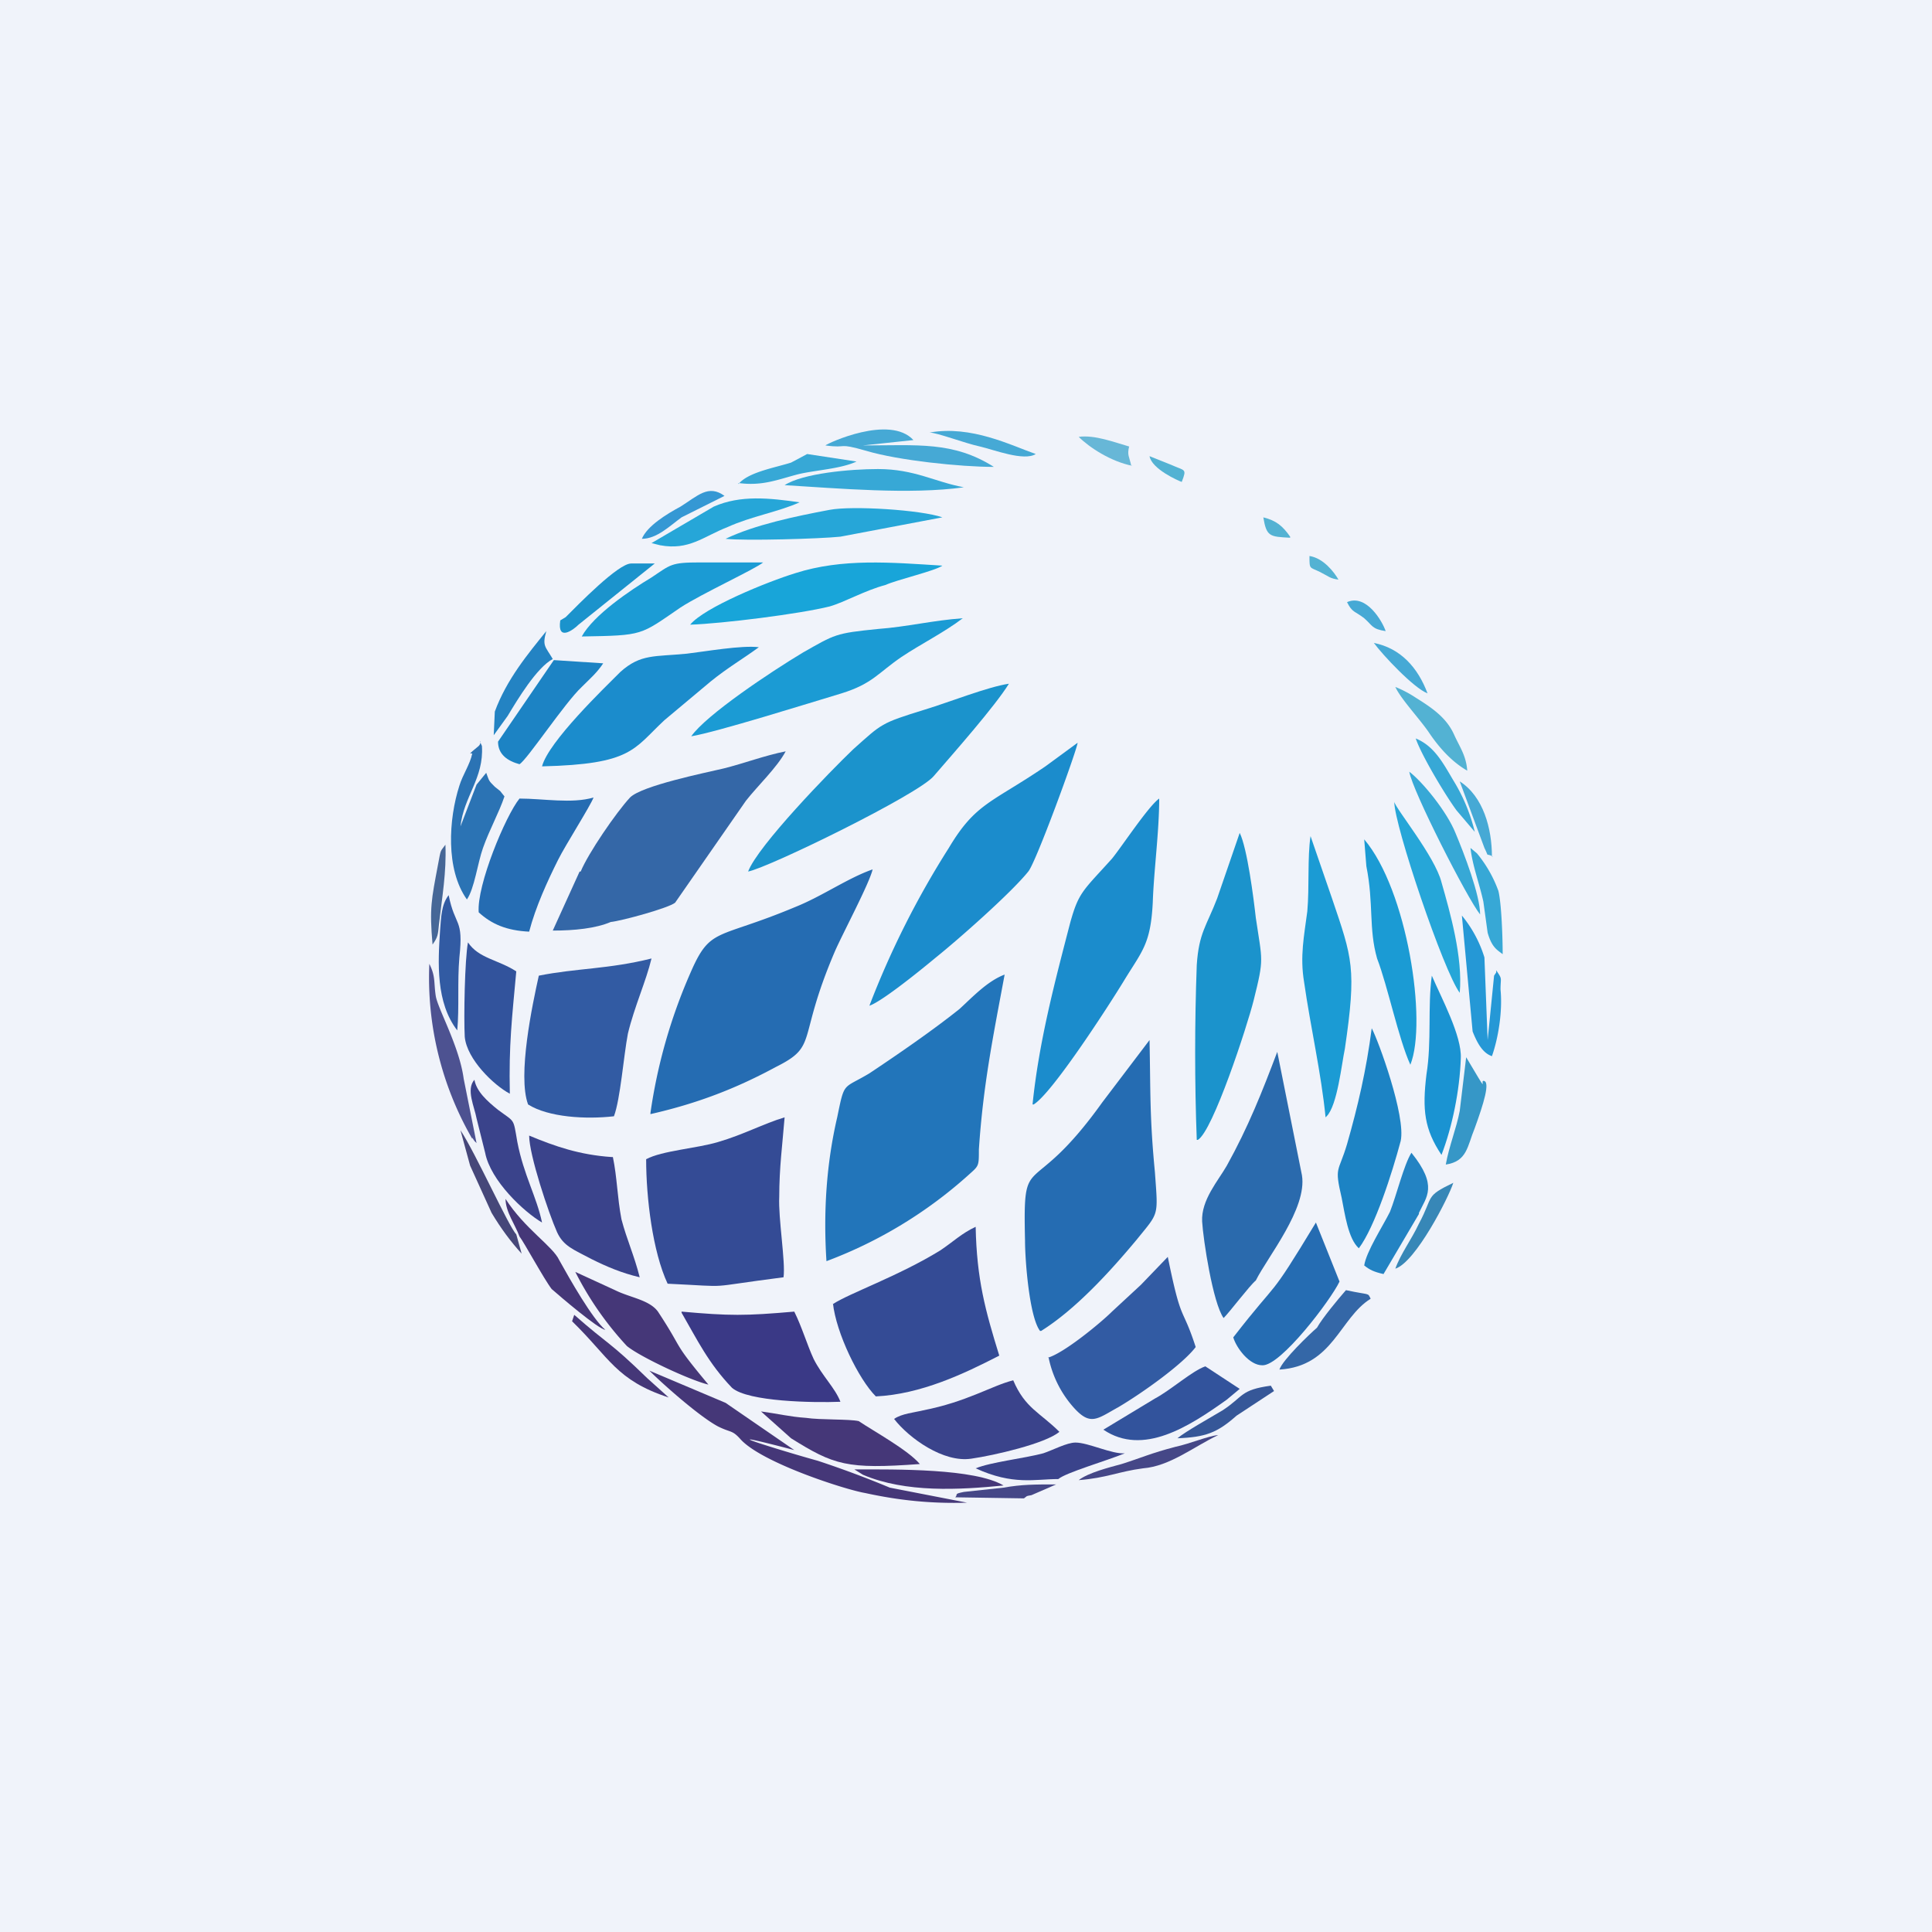 <!-- by TradingView --><svg width="18" height="18" viewBox="0 0 18 18" xmlns="http://www.w3.org/2000/svg"><path fill="#F0F3FA" d="M0 0h18v18H0z"/><path d="M6.06 10.38c.44-.1.8-.24 1.17-.44.4-.2.19-.24.55-1.08.08-.18.32-.63.35-.76-.23.08-.47.25-.72.35-.74.31-.79.18-.98.62a5 5 0 0 0-.37 1.3ZM9.7 12.4c.32-.2.64-.55.89-.85.21-.26.2-.21.17-.63-.05-.52-.04-.75-.05-1.23l-.44.58c-.68.95-.74.41-.72 1.29 0 .18.04.71.14.84Z" fill="#256CB2"/><path d="M7.3 11.9c.02-.14-.05-.55-.04-.75 0-.27.03-.49.05-.74-.2.06-.38.16-.62.23-.2.06-.52.08-.67.16 0 .36.06.86.2 1.16.64.03.3.04 1.08-.06ZM7.76 12.14c.03.28.24.71.4.87.42-.02.82-.21 1.15-.38-.13-.42-.21-.71-.22-1.2-.13.06-.21.14-.33.22-.39.24-.85.4-1 .5Z" fill="#344B95"/><path d="M8.1 9.37c.12-.04.5-.35.62-.45.2-.16.7-.6.86-.8.07-.08.45-1.12.46-1.2l-.3.22c-.5.34-.65.34-.9.76a8.23 8.23 0 0 0-.74 1.47ZM9.63 10.29c.17-.1.7-.92.84-1.15.17-.28.25-.34.27-.73.01-.3.06-.66.06-.97-.1.07-.35.45-.44.56-.27.3-.31.31-.39.6-.14.54-.29 1.1-.35 1.69Z" fill="#1B8CCC"/><path d="M5.02 9.09c-.06.27-.2.93-.1 1.2.19.12.54.14.8.11.06-.16.09-.56.13-.77.06-.25.17-.49.22-.7-.4.1-.7.09-1.05.16Z" fill="#325BA3"/><path d="M6.97 8.12c.2-.04 1.59-.72 1.73-.89.19-.22.57-.65.7-.86-.2.03-.55.17-.78.24-.42.13-.4.13-.67.37-.21.2-.89.9-.98 1.14Z" fill="#1B93CC"/><path d="M9.77 12.65a1 1 0 0 0 .23.46c.16.18.22.11.42 0 .22-.13.6-.4.72-.56-.13-.4-.13-.2-.26-.84l-.25.26-.27.25c-.1.1-.45.39-.6.43Z" fill="#325BA3"/><path d="M11.16 10.62c.14-.08.46-1.06.52-1.3.1-.4.08-.36.02-.77-.02-.18-.08-.65-.15-.79l-.21.61c-.1.26-.17.32-.19.62-.02.54-.02 1.1 0 1.63Z" fill="#1B93CC"/><path d="M5.05 7.14c.84-.02.85-.16 1.14-.43l.43-.36c.16-.13.3-.21.45-.32-.16-.02-.5.04-.67.06-.3.03-.43 0-.62.17-.15.15-.67.65-.73.88Z" fill="#1B8CCC"/><path d="M6.44 6.86c.24-.04 1.1-.31 1.4-.4.29-.09.34-.19.56-.34.18-.12.4-.23.57-.36-.28.02-.52.08-.79.1-.4.04-.4.05-.7.22-.3.18-.9.58-1.04.78Z" fill="#1B9BD4"/><path d="M6.35 12.23c.15.26.25.47.47.7.15.13.76.14 1.01.13-.05-.13-.17-.24-.25-.4-.06-.13-.11-.3-.18-.44-.46.04-.6.04-1.05 0Z" fill="#3A3986"/><path d="M4.84 7.44c-.13.16-.4.81-.38 1.06.12.11.26.17.47.18.06-.23.17-.47.27-.67.07-.14.3-.5.33-.58-.2.06-.47.01-.69.01Z" fill="#256CB2"/><path d="M5.7 10.78c-.3-.02-.53-.1-.77-.2 0 .18.18.72.26.9.06.13.15.16.32.25.14.07.28.13.45.17-.05-.2-.12-.35-.17-.54-.04-.21-.04-.39-.08-.58Z" fill="#3A438B"/><path d="M12.36 10.4c.1-.1.14-.49.17-.63.11-.75.07-.84-.12-1.4l-.2-.58c-.03.2-.01.47-.03.7-.03.23-.07.42-.03.66.06.42.16.85.2 1.26Z" fill="#1B9BD4"/><path d="M12.66 11.63c.15-.2.31-.7.39-1 .05-.23-.21-.94-.27-1.05-.05.39-.13.73-.23 1.08-.08.27-.12.2-.05.5.03.15.06.38.16.47Z" fill="#1C83C4"/><path d="M8.33 13.22c.14.18.46.41.72.37.21-.03.69-.14.82-.25-.18-.18-.32-.22-.43-.48-.2.05-.43.2-.84.28-.08.02-.2.03-.27.08Z" fill="#3A438B"/><path d="M9.36 9.08c-.16.06-.3.21-.42.32-.25.2-.57.42-.84.6-.25.15-.23.07-.3.41-.1.43-.13.88-.1 1.34a4.16 4.16 0 0 0 1.32-.8c.1-.09.1-.08.1-.24.04-.6.13-1.04.24-1.63Z" fill="#2275BA"/><path d="M11.49 12.46c.03.1.15.26.27.26.17.01.64-.61.72-.78l-.22-.55c-.46.76-.32.49-.77 1.07Z" fill="#256CB2"/><path d="M6.43 5.82c.3-.01 1.02-.1 1.3-.17.14-.04.33-.15.52-.2.11-.05.46-.13.53-.18-.48-.03-.93-.07-1.37.07-.26.08-.85.32-.98.48Z" fill="#18A5D9"/><path d="M4.75 10.19c-.01-.46.02-.7.06-1.14-.17-.11-.35-.12-.45-.27-.03.16-.04.7-.03.88.02.21.27.45.42.53Z" fill="#32539C"/><path d="M5.42 5.93c.58-.01.54-.01.92-.27.2-.13.7-.36.77-.42h-.59c-.27 0-.27.02-.45.14-.2.12-.54.35-.65.55ZM13.14 9.92c.16-.4-.03-1.63-.43-2.1l.02.25c.07.35.02.58.1.86.1.26.2.75.31.99Z" fill="#1B9BD4"/><path d="M6.05 12.77c.13.13.47.43.64.52.12.06.13.03.21.12.2.22.98.47 1.16.5.32.07.62.1.95.09l-.72-.14a9.36 9.36 0 0 0-.67-.25c-.36-.1-1.1-.33-.22-.1l-.64-.44-.71-.3ZM5.36 11.85a3 3 0 0 0 .48.69c.12.1.59.32.76.36-.35-.42-.22-.3-.47-.68-.08-.11-.26-.13-.4-.2l-.37-.17Z" fill="#453778"/><path d="M10.28 13.32c.37.25.8-.03 1.15-.28l.12-.1-.32-.21c-.12.04-.32.22-.47.3l-.48.29Z" fill="#32539C"/><path d="M7.37 13.4c.4.25.52.29 1.2.24-.11-.13-.42-.3-.57-.4-.09-.02-.36-.01-.49-.03-.15-.01-.27-.04-.42-.06l.28.25Z" fill="#453778"/><path d="M4.64 6.91c0 .12.09.18.2.21.07-.04.42-.57.58-.72.08-.08.14-.13.2-.22l-.46-.03-.52.76Z" fill="#1C83C4"/><path d="M4.4 7.02c-.02.1-.09.2-.12.3-.1.31-.13.78.07 1.06.07-.1.1-.34.15-.48.06-.17.15-.33.2-.48l-.04-.05-.05-.04c-.06-.06-.05-.05-.08-.13l-.09.11-.05.13-.1.26c.03-.28.22-.45.2-.75-.04-.08.01-.04-.03 0L4.4 7l-.02.02Z" fill="#2B73B4"/><path d="M13.43 10.76c.1-.26.17-.6.18-.9.01-.21-.18-.56-.27-.77-.04.29 0 .61-.05.92-.04.33-.02.51.14.75Z" fill="#1A93D2"/><path d="M6.76 5.02c.18.02.88 0 1.07-.02l.95-.18c-.2-.07-.84-.11-1.05-.07-.32.06-.7.14-.97.27Z" fill="#26A6D8"/><path d="M4.52 10.74c.05.26.36.55.53.65-.05-.24-.17-.44-.23-.75-.04-.23-.02-.18-.18-.3-.1-.08-.2-.17-.22-.28-.08.09 0 .25.02.36l.08.32Z" fill="#3A438B"/><path d="M13.6 9.25c.03-.33-.09-.75-.17-1.03-.06-.24-.43-.69-.44-.75 0 .22.46 1.58.61 1.78Z" fill="#26A6D8"/><path d="M13.22 11.3c.07-.15.18-.25-.07-.56-.07.11-.14.4-.2.55-.07.14-.22.37-.24.5.05.04.09.06.18.08l.33-.56Z" fill="#2383C3"/><path d="M9.86 13.78c.07-.06.45-.17.62-.24-.12.01-.34-.1-.46-.1-.08 0-.21.07-.3.1-.19.05-.48.08-.63.14.35.16.55.1.77.1Z" fill="#3A438B"/><path d="M13.98 9.22c0-.12.02-.09-.04-.18v.02l-.02.03-.06.6-.03-.77a1.14 1.14 0 0 0-.21-.39l.1 1.08c.04.1.09.2.18.23.06-.17.1-.42.08-.62Z" fill="#2598D6"/><path d="m6.07 5.06.08.02c.27.05.4-.08.63-.17.22-.1.47-.14.67-.23-.28-.04-.55-.07-.8.04l-.58.34Z" fill="#26A6D8"/><path d="M7.31 4.52c.5.03 1.17.09 1.67.02-.27-.05-.46-.17-.8-.17-.26 0-.7.04-.87.15Z" fill="#37A8D6"/><path d="M7.69 4.15c.22.03.1-.03.38.05.3.09.88.15 1.19.15-.38-.24-.71-.2-1.22-.2l.47-.05c-.22-.24-.8.03-.82.05Z" fill="#46A9D5"/><path d="M4.84 11.52c.04.05.23.4.3.49.08.07.43.37.5.38-.12-.1-.33-.47-.43-.65-.06-.13-.32-.29-.5-.57 0 .12.09.24.13.35Z" fill="#453778"/><path d="m4.4 10.6.02.03.02.02-.12-.6c-.04-.3-.24-.65-.26-.77-.02-.13 0-.18-.06-.3a3 3 0 0 0 .4 1.63Z" fill="#4D5291"/><path d="M4.26 9.6c.02-.21 0-.45.02-.68.04-.37-.04-.28-.1-.58-.07.09-.07.21-.08.33-.02.3-.04.67.16.93Z" fill="#325BA3"/><path d="M13.79 8.52c0-.18-.15-.57-.23-.76-.08-.2-.31-.48-.43-.57.03.18.54 1.18.66 1.33Z" fill="#37A8D6"/><path d="m7.96 13.69.08.05c.4.17.9.14 1.31.1-.27-.16-1-.15-1.39-.15Z" fill="#453778"/><path d="M13.47 10.85c.2-.03.2-.17.27-.34.08-.22.15-.44.08-.44-.03 0 .06.15-.16-.22l-.06.5c-.03.16-.1.33-.13.5Z" fill="#3697C7"/><path d="M5.22 5.78c-.03.2.12.09.17.04l.71-.57h-.22c-.12 0-.49.38-.61.5l-.05.03Z" fill="#1B93CC"/><path d="m4.61 6.63-.01.22.13-.18c.09-.15.27-.45.42-.53-.07-.12-.1-.12-.06-.26-.17.21-.37.45-.48.75Z" fill="#2383C3"/><path d="M13.67 7.18c-.01-.14-.07-.22-.12-.33-.07-.16-.2-.25-.36-.35a1.08 1.08 0 0 0-.19-.1c.05.11.22.29.31.42.1.15.22.28.36.36Z" fill="#53B2D3"/><path d="M14 8.88c0-.13-.01-.46-.04-.58a1.18 1.18 0 0 0-.2-.35l-.06-.05c.02.17.08.32.12.5l.04.29c.04.14.09.16.14.2ZM6.88 4.5c.22.03.36-.03.55-.08.16-.04.4-.05.55-.12l-.46-.07-.15.08c-.16.05-.4.09-.49.2Z" fill="#37A8D6"/><path d="m6.23 13.02-.2-.18c-.36-.35-.35-.3-.68-.59l-.02.06c.35.34.41.55.9.71Z" fill="#453778"/><path d="m11.52 13.19.35-.23-.03-.05c-.29.04-.25.1-.45.23-.1.06-.35.2-.42.26.26-.01.37-.05.55-.21Z" fill="#365798"/><path d="M10.45 13.64c-.11.03-.31.08-.4.15.26-.02.37-.08.6-.11.25-.02.47-.2.7-.31-.1.01-.26.08-.4.11-.23.06-.31.1-.5.16Z" fill="#454787"/><path d="m5.4 8.12-.25.55c.2 0 .4-.02.54-.08.1-.01.54-.13.6-.18l.66-.95c.11-.14.29-.31.37-.46-.2.04-.38.11-.58.16-.17.04-.76.16-.87.27-.13.14-.39.52-.46.69Z" fill="#3467A7"/><path d="m4.38 10.86.2.44c.09.15.18.27.28.38l-.05-.18c-.07-.07-.38-.76-.52-.97l.09.33Z" fill="#464779"/><path d="M13.74 7.75a1.65 1.65 0 0 0-.2-.48c-.1-.17-.18-.32-.35-.39.05.15.27.52.38.67l.17.2Z" fill="#37A8D6"/><path d="M12.27 12.37c-.07.06-.32.3-.35.39.5-.03.56-.48.85-.66-.03-.06 0-.03-.23-.08-.07.08-.22.26-.27.35Z" fill="#3467A7"/><path d="M13 11.82c.19-.06.5-.67.54-.8-.27.13-.18.12-.32.38-.07.15-.17.28-.22.42Z" fill="#3787B7"/><path d="M11.4 12.28c.06-.06.24-.3.3-.35.11-.22.48-.67.43-.98L11.9 9.8c-.14.37-.27.7-.47 1.06-.08.14-.24.32-.23.52.01.17.1.76.2.9Z" fill="#2A6AAD"/><path d="M5.98 5.02c.14 0 .26-.12.37-.2l.4-.2c-.15-.11-.25 0-.41.1-.13.07-.31.18-.36.3Z" fill="#3598D4"/><path d="M9.65 4.23c-.23-.08-.6-.27-.99-.2.07 0 .33.1.47.13.13.03.41.14.52.07Z" fill="#46A9D5"/><path d="M9.54 13.96c.03-.02.01-.02.07-.03l.23-.1c-.2 0-.32 0-.49.03l-.37.04c-.1.02-.05.02-.08.05l.64.01Z" fill="#454787"/><path d="M13.9 7.98c0-.26-.08-.56-.3-.7l.23.62c.05.1 0 .04.08.08Z" fill="#46A9D5"/><path d="M4.03 8.8c.05-.07.05-.09.06-.19.03-.26.07-.48.06-.74-.05.07-.04.03-.07.19-.06.32-.08.4-.05.74Z" fill="#466797"/><path d="M10.54 4.34c-.02-.09-.04-.1-.02-.18-.14-.04-.32-.11-.47-.09.1.1.3.23.5.27Z" fill="#67B7D7"/><path d="M13.3 6.46c-.09-.24-.25-.42-.5-.47.08.11.37.42.5.47ZM12.55 5.61c.05.1.07.08.16.15.08.07.07.1.2.12-.03-.09-.18-.35-.36-.27Z" fill="#46A9D5"/><path d="M11.01 4.49c.05-.13.03-.1-.1-.16l-.2-.08c.02.12.27.23.3.24ZM12.47 5.4c-.04-.07-.14-.2-.27-.22 0 .13 0 .1.1.15.08.04.09.06.17.07ZM12.02 5c-.07-.1-.13-.15-.25-.18.03.18.06.18.25.19Z" fill="#53B2D3"/></svg>